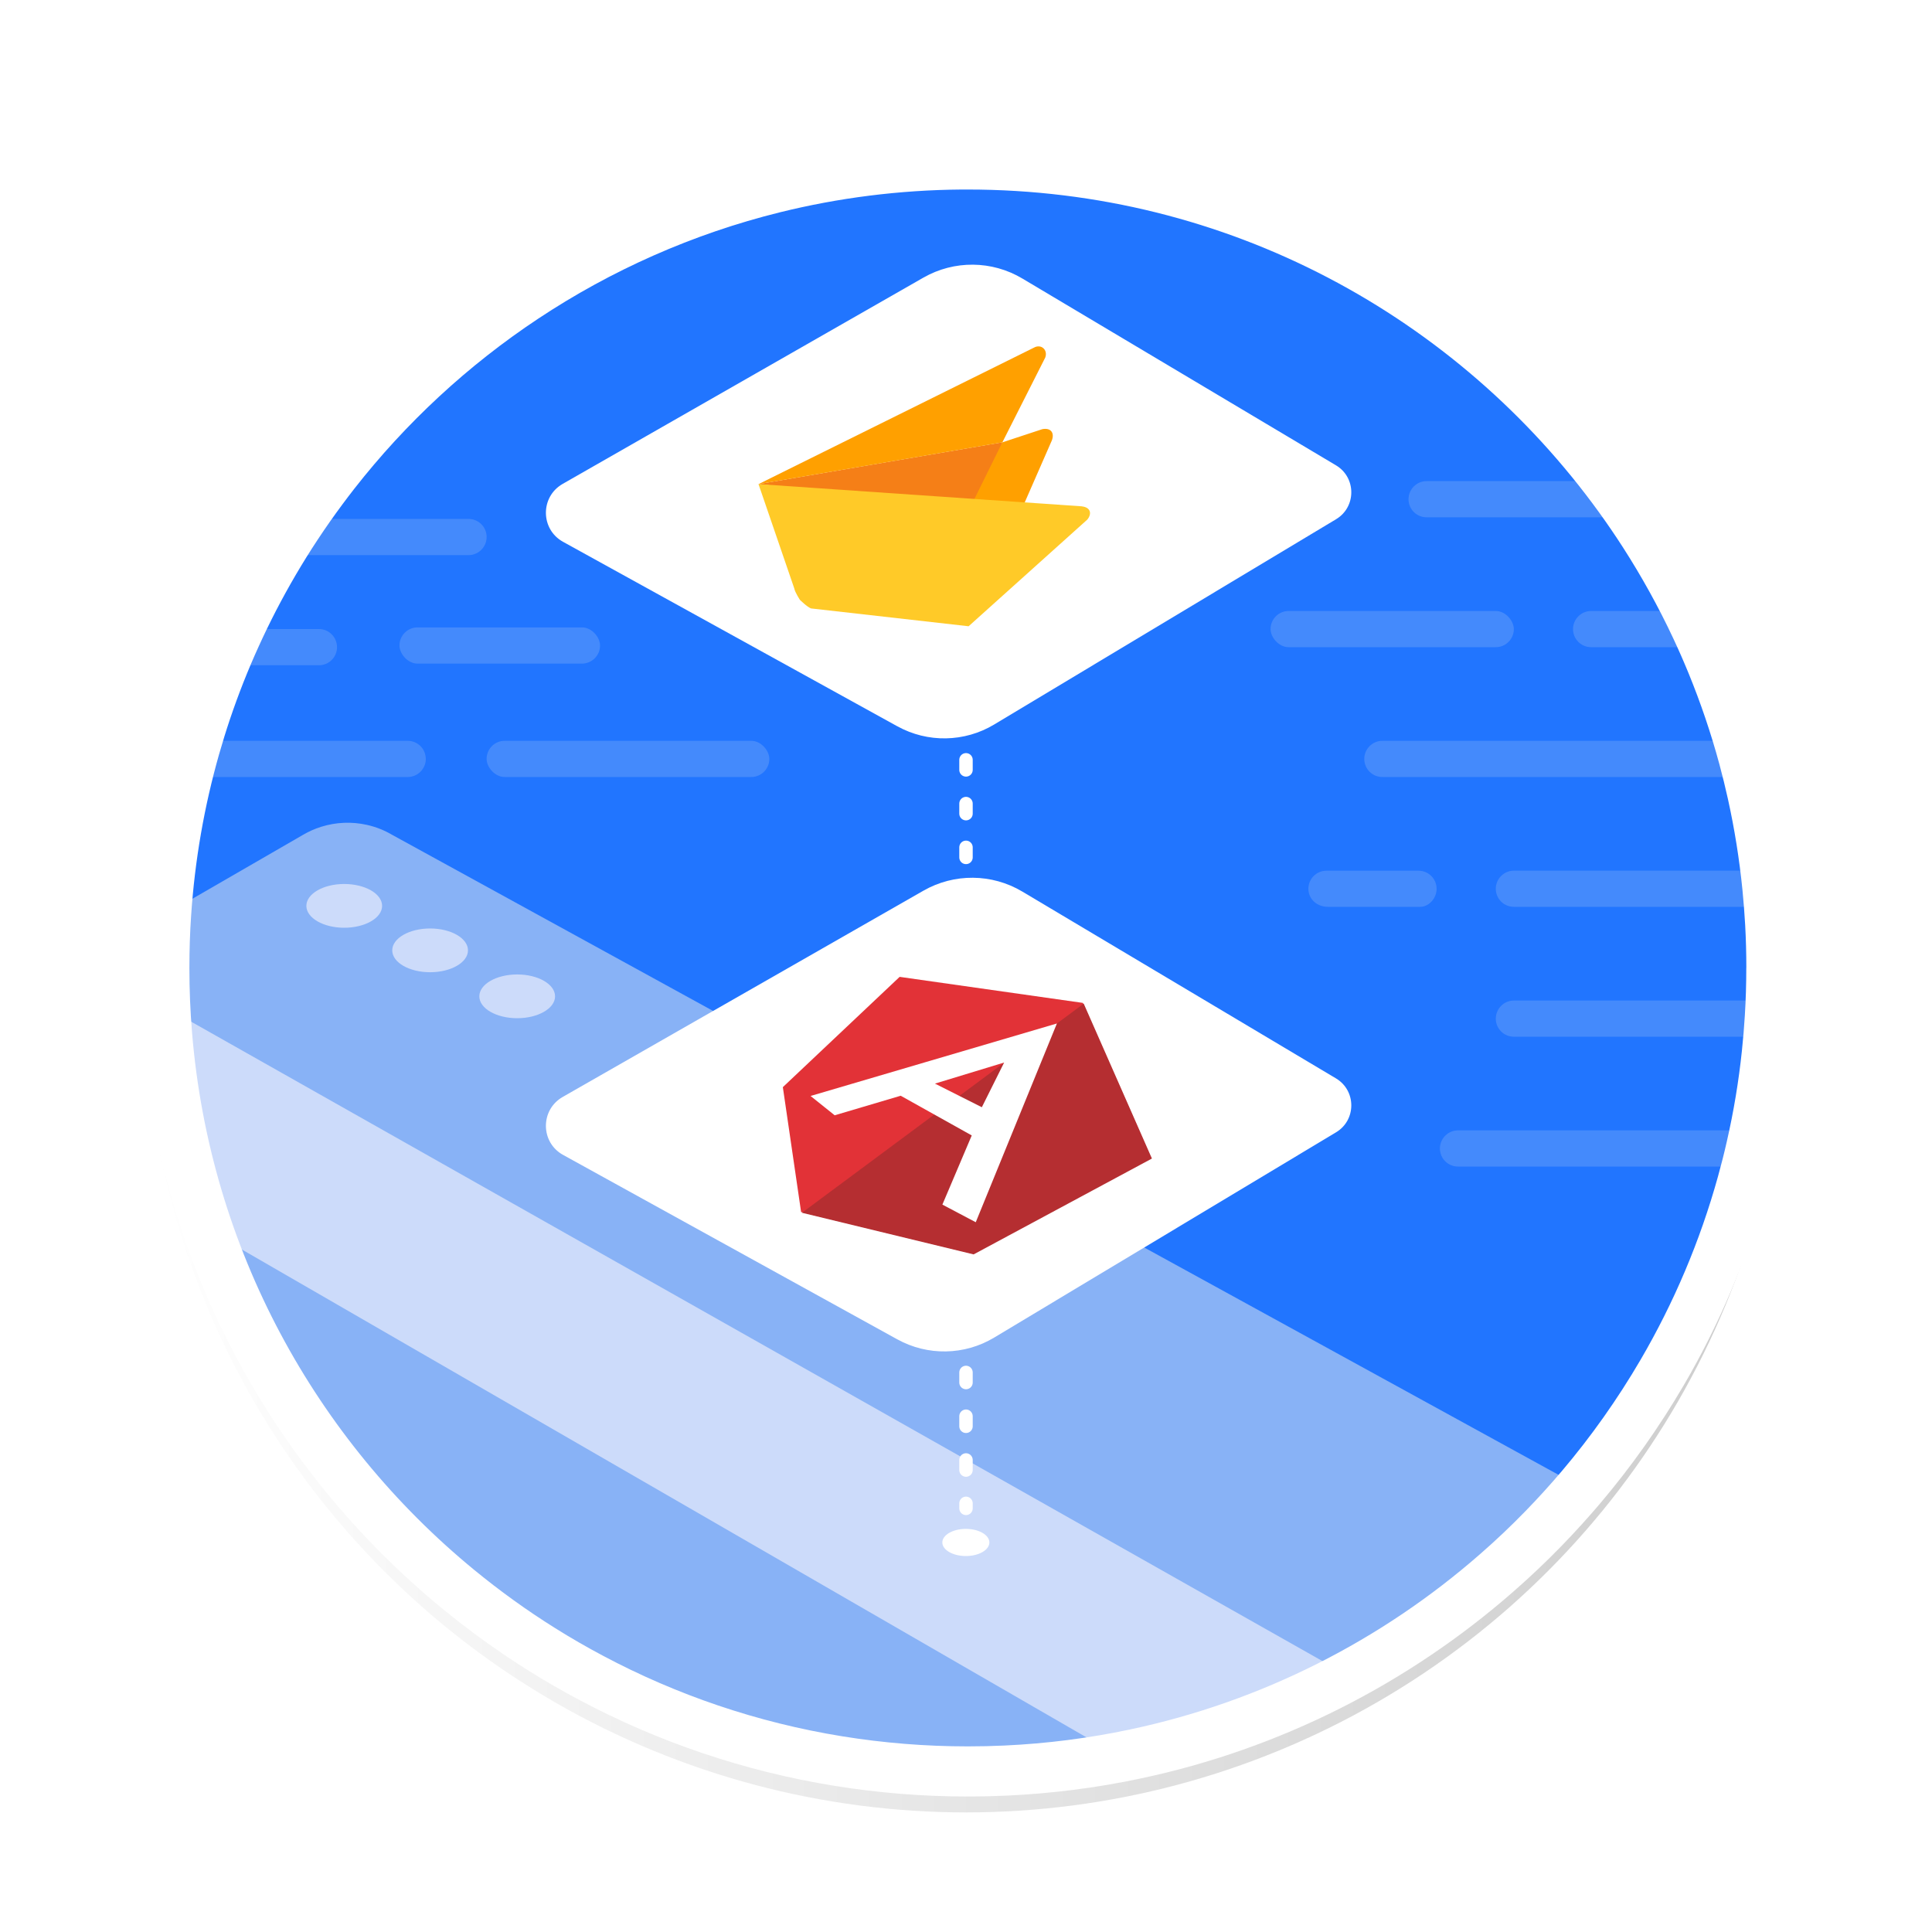 <?xml version="1.0" encoding="UTF-8"?>
<svg id="Layer_7" data-name="Layer 7" xmlns="http://www.w3.org/2000/svg" xmlns:xlink="http://www.w3.org/1999/xlink" viewBox="0 0 400 400">
  <defs>
    <style>
      .cls-1 {
        stroke-dasharray: 0 0 2.09 6.97;
      }

      .cls-1, .cls-2, .cls-3 {
        fill: none;
        stroke: #fff;
      }

      .cls-1, .cls-3 {
        stroke-linecap: round;
        stroke-linejoin: round;
        stroke-width: 2.78px;
      }

      .cls-4 {
        fill: url(#linear-gradient);
      }

      .cls-5 {
        filter: url(#AI_Shadow_3);
        opacity: .2;
      }

      .cls-6 {
        fill: #f57f17;
      }

      .cls-7 {
        fill: #fff;
      }

      .cls-8 {
        fill: #ffa000;
      }

      .cls-9 {
        fill: #ffca28;
      }

      .cls-10 {
        fill: #b52e31;
      }

      .cls-11 {
        fill: #e23237;
      }

      .cls-12 {
        fill: #2175ff;
      }

      .cls-13, .cls-14 {
        fill: #88b2f6;
      }

      .cls-2 {
        stroke-miterlimit: 10;
        stroke-width: 10.38px;
      }

      .cls-15 {
        filter: url(#drop-shadow-1);
      }

      .cls-16 {
        opacity: .35;
      }

      .cls-14, .cls-17 {
        isolation: isolate;
      }

      .cls-17 {
        fill: #ccdbfa;
      }
    </style>
    <filter id="AI_Shadow_3" x="-15%" y="-15%" width="140%" height="130%">
      <feGaussianBlur in="SourceAlpha" result="blur" stdDeviation="10"/>
      <feOffset dx="0" dy="5" in="blur" result="offsetBlurredAlpha"/>
      <feMerge>
        <feMergeNode in="offsetBlurredAlpha"/>
        <feMergeNode in="SourceGraphic"/>
      </feMerge>
    </filter>
    <linearGradient id="linear-gradient" x1="29.76" y1="200" x2="370.24" y2="200" gradientUnits="userSpaceOnUse">
      <stop offset="0" stop-color="#fff"/>
      <stop offset="1" stop-color="#000"/>
    </linearGradient>
    <filter id="drop-shadow-1" filterUnits="userSpaceOnUse">
      <feOffset dx="0" dy="0"/>
      <feGaussianBlur result="blur" stdDeviation="3.48"/>
      <feFlood flood-color="#093042" flood-opacity=".17"/>
      <feComposite in2="blur" operator="in"/>
      <feComposite in="SourceGraphic"/>
    </filter>
  </defs>
  <g id="svg_shadow" data-name="svg shadow" class="cls-5">
    <circle class="cls-4" cx="200" cy="200" r="170.24"/>
  </g>
  <circle class="cls-12" cx="198.97" cy="200.64" r="164.32"/>
  <path class="cls-14" d="M81.22,172.86c-1.66-.98-3.43-1.67-5.26-2.08h0c-3.13-.7-6.39-.57-9.47,.4-.02,0-.04,.01-.06,.02-1.24,.39-2.45,.92-3.6,1.59l-28.43,16.43c-.25,3.69-.37,7.4-.37,11.15,0,2.73,.06,5.44,.2,8.13,.09,1.91,.21,3.81,.37,5.7,.99,11.98,3.24,23.6,6.63,34.72,9.68,31.77,28.6,59.5,53.64,80.07,5.51,4.52,11.31,8.7,17.38,12.5,3.3,2.07,6.69,4.03,10.15,5.86,15.73,8.37,32.96,14.28,51.18,17.23,8.73,1.42,17.68,2.15,26.81,2.15,2.62,0,5.22-.06,7.81-.18,8.08-.37,16.02-1.33,23.76-2.81,.98-.19,1.96-.38,2.93-.59,15.68-3.31,30.55-8.83,44.27-16.21,11.04-5.95,21.34-13.1,30.7-21.3,3.37-2.95,6.63-6.03,9.75-9.24,2.67-2.74,5.24-5.58,7.72-8.5L81.22,172.86Z"/>
  <g class="cls-16">
    <path class="cls-13" d="M340.4,107.1h-45.04c-2.07,0-3.74-1.67-3.74-3.74,0-1.03,.42-1.97,1.1-2.65,.68-.68,1.61-1.1,2.65-1.1h39.93c1.77,2.45,3.47,4.94,5.11,7.49Z"/>
    <path class="cls-13" d="M362.81,160.87h-76.61c-2.07,0-3.74-1.67-3.74-3.74,0-1.03,.42-1.97,1.1-2.65,.68-.68,1.61-1.1,2.65-1.1h74.77c.67,2.47,1.28,4.97,1.84,7.49Z"/>
    <g>
      <rect class="cls-13" x="263.06" y="126.5" width="50.36" height="7.49" rx="3.74" ry="3.74"/>
      <path class="cls-13" d="M354.41,133.99h-24.99c-2.07,0-3.74-1.68-3.74-3.74,0-1.03,.42-1.97,1.1-2.65,.68-.68,1.61-1.1,2.65-1.1h21.7c1.16,2.46,2.25,4.96,3.29,7.49Z"/>
    </g>
    <path class="cls-13" d="M366.49,187.75h-53.06c-2.07,0-3.74-1.67-3.74-3.74,0-1.03,.42-1.97,1.1-2.65,.68-.68,1.61-1.1,2.65-1.1h52.49c.24,2.48,.44,4.97,.58,7.49Z"/>
    <path class="cls-13" d="M366.44,207.15c-.15,2.51-.36,5.01-.62,7.49h-52.39c-2.07,0-3.74-1.67-3.74-3.74,0-1.03,.42-1.97,1.1-2.65,.68-.68,1.61-1.1,2.65-1.1h53.01Z"/>
    <path class="cls-13" d="M362.6,234.03c-.57,2.52-1.2,5.01-1.89,7.49h-58.85c-2.07,0-3.74-1.67-3.74-3.74,0-1.03,.42-1.97,1.1-2.65,.68-.68,1.61-1.1,2.65-1.1h60.74Z"/>
    <path class="cls-13" d="M100.75,111.18c0,1.03-.42,1.97-1.1,2.65-.68,.68-1.61,1.1-2.65,1.1H61.47c1.68-2.55,3.43-5.04,5.25-7.49h30.29c2.07,0,3.74,1.67,3.74,3.74Z"/>
    <rect class="cls-13" x="82.71" y="129.9" width="41.52" height="7.49" rx="3.74" ry="3.74"/>
    <rect class="cls-13" x="100.75" y="153.38" width="58.53" height="7.49" rx="3.74" ry="3.74"/>
    <path class="cls-13" d="M88.16,157.12c0,1.03-.42,1.97-1.1,2.65-.68,.68-1.61,1.1-2.65,1.1H40.36c.72-2.52,1.49-5.02,2.32-7.49h41.73c2.07,0,3.74,1.67,3.74,3.74Z"/>
    <path class="cls-13" d="M69.78,133.98c0,1.03-.42,1.97-1.1,2.65-.68,.68-1.61,1.1-2.65,1.1h-17.18c1.15-2.53,2.36-5.03,3.63-7.49h13.55c2.07,0,3.74,1.67,3.74,3.74Z"/>
    <path class="cls-13" d="M294.03,187.75h-19.06c-2.41,0-4.08-1.68-4.08-3.74h0c0-2.07,1.68-3.74,3.74-3.74h19.06c2.07,0,3.74,1.68,3.74,3.74h0c0,2.07-1.68,3.74-3.4,3.74Z"/>
  </g>
  <path class="cls-17" d="M279.15,346.95c-13.71,7.39-28.58,12.91-44.27,16.21-.97,.2-1.95,.4-2.93,.59L44.96,255.74l-4.86-2.93-6.42-44.61,.54,.3,244.94,138.44Z"/>
  <path class="cls-2" d="M366.74,200.38c0,3.42-.1,6.81-.31,10.17-.15,2.51-.36,5.01-.62,7.49-.69,6.59-1.77,13.06-3.22,19.4-.57,2.52-1.2,5.01-1.89,7.49-3.85,13.89-9.45,27.04-16.56,39.22-4.92,8.42-10.55,16.38-16.82,23.78-2.48,2.92-5.05,5.75-7.72,8.5-3.12,3.21-6.38,6.3-9.75,9.24-21,18.37-46.66,31.54-74.97,37.51-8.67,1.83-17.59,2.98-26.69,3.4-2.59,.12-5.19,.18-7.81,.18-9.13,0-18.08-.74-26.81-2.15-18.22-2.95-35.45-8.86-51.18-17.23-3.46-1.84-6.85-3.79-10.15-5.86-6.07-3.79-11.87-7.98-17.38-12.5-33.8-27.76-56.47-68.61-60.27-114.79-.38-4.56-.57-9.17-.57-13.83,0-3.75,.12-7.47,.37-11.15,.79-11.88,2.82-23.42,5.97-34.48,.72-2.52,1.49-5.02,2.32-7.49,1.8-5.34,3.86-10.57,6.18-15.65,1.15-2.53,2.36-5.03,3.63-7.49,2.73-5.27,5.72-10.39,8.98-15.31,1.68-2.55,3.43-5.04,5.25-7.49,.82-1.11,1.66-2.21,2.5-3.29,11.05-14.14,24.34-26.45,39.33-36.39,15.59-10.34,33.03-18.13,51.71-22.75,12.45-3.08,25.45-4.76,38.83-4.86,.43,0,.86,0,1.29,0,55.52,0,104.7,27.2,134.91,69.01,1.77,2.45,3.47,4.94,5.11,7.49,3.98,6.2,7.57,12.67,10.72,19.4,1.16,2.46,2.25,4.96,3.29,7.49,2.57,6.28,4.77,12.75,6.57,19.39,.67,2.47,1.28,4.97,1.84,7.49,1.4,6.34,2.44,12.81,3.1,19.4,.24,2.48,.44,4.97,.58,7.49,.17,3.05,.25,6.13,.25,9.23Z"/>
  <g>
    <line class="cls-3" x1="200" y1="140.24" x2="200" y2="141.28"/>
    <line class="cls-1" x1="200" y1="148.25" x2="200" y2="307.77"/>
    <line class="cls-3" x1="200" y1="311.25" x2="200" y2="312.29"/>
  </g>
  <g>
    <g class="cls-15">
      <path class="cls-7" d="M185.78,150.37l-69.2-38.19c-4.7-2.59-4.75-9.32-.09-11.99l74.69-42.71c6.36-3.64,14.19-3.57,20.48,.18l64.94,38.68c4.22,2.52,4.23,8.63,.02,11.16l-70.8,42.51c-6.13,3.68-13.77,3.82-20.03,.36Z"/>
    </g>
    <g>
      <path class="cls-8" d="M211.26,106.07l-13.41-.95,9.68-13.54,8.29-2.73c1.7-.32,2.55,.72,1.96,2.32l-6.52,14.9Z"/>
      <path class="cls-6" d="M207.53,91.58l-6.62,13.41-43.88-4.76,50.5-8.66Z"/>
      <path class="cls-9" d="M223.98,104.84c1.69,.17,2.21,1.4,1.14,2.73l-24.58,22.09-32.62-3.69c-.83-.31-2.3-1.77-2.3-1.77,0,0-1.04-1.58-1.18-2.39l-7.4-21.58,66.95,4.6Z"/>
      <path class="cls-8" d="M207.53,91.58l-50.5,8.66,57.03-28.26c1.48-.84,2.93,.44,2.35,2.04l-8.88,17.56Z"/>
    </g>
  </g>
  <g>
    <path class="cls-7" d="M185.78,277.3l-69.2-38.19c-4.7-2.59-4.75-9.32-.09-11.99l74.69-42.71c6.36-3.64,14.19-3.57,20.48,.18l64.94,38.68c4.22,2.52,4.23,8.63,.02,11.16l-70.8,42.51c-6.13,3.68-13.77,3.82-20.03,.36Z"/>
    <g>
      <path class="cls-11" d="M186.27,202.25l37.93,5.39,14.12,32.07-36.92,19.85-35.54-8.62-3.78-25.86,24.18-22.83Z"/>
      <path class="cls-10" d="M238.49,239.86l-14.12-32.07-58.33,43.3,35.54,8.62s36.92-19.85,36.92-19.85Z"/>
      <path class="cls-7" d="M218.82,211.9l-51,15.01,4.99,4,13.67-4.05,14.71,8.22-6.08,14.32,6.91,3.65,16.8-41.15Zm-10.91,8.06l-4.63,9.28-9.71-4.89,14.35-4.37h-.01Z"/>
    </g>
  </g>
  <ellipse class="cls-17" cx="89.05" cy="196.76" rx="7.84" ry="4.53"/>
  <ellipse class="cls-17" cx="107.08" cy="206.28" rx="7.84" ry="4.53"/>
  <ellipse class="cls-7" cx="199.97" cy="319.35" rx="4.87" ry="2.81"/>
  <ellipse class="cls-17" cx="71.27" cy="187.55" rx="7.84" ry="4.53"/>
</svg>
